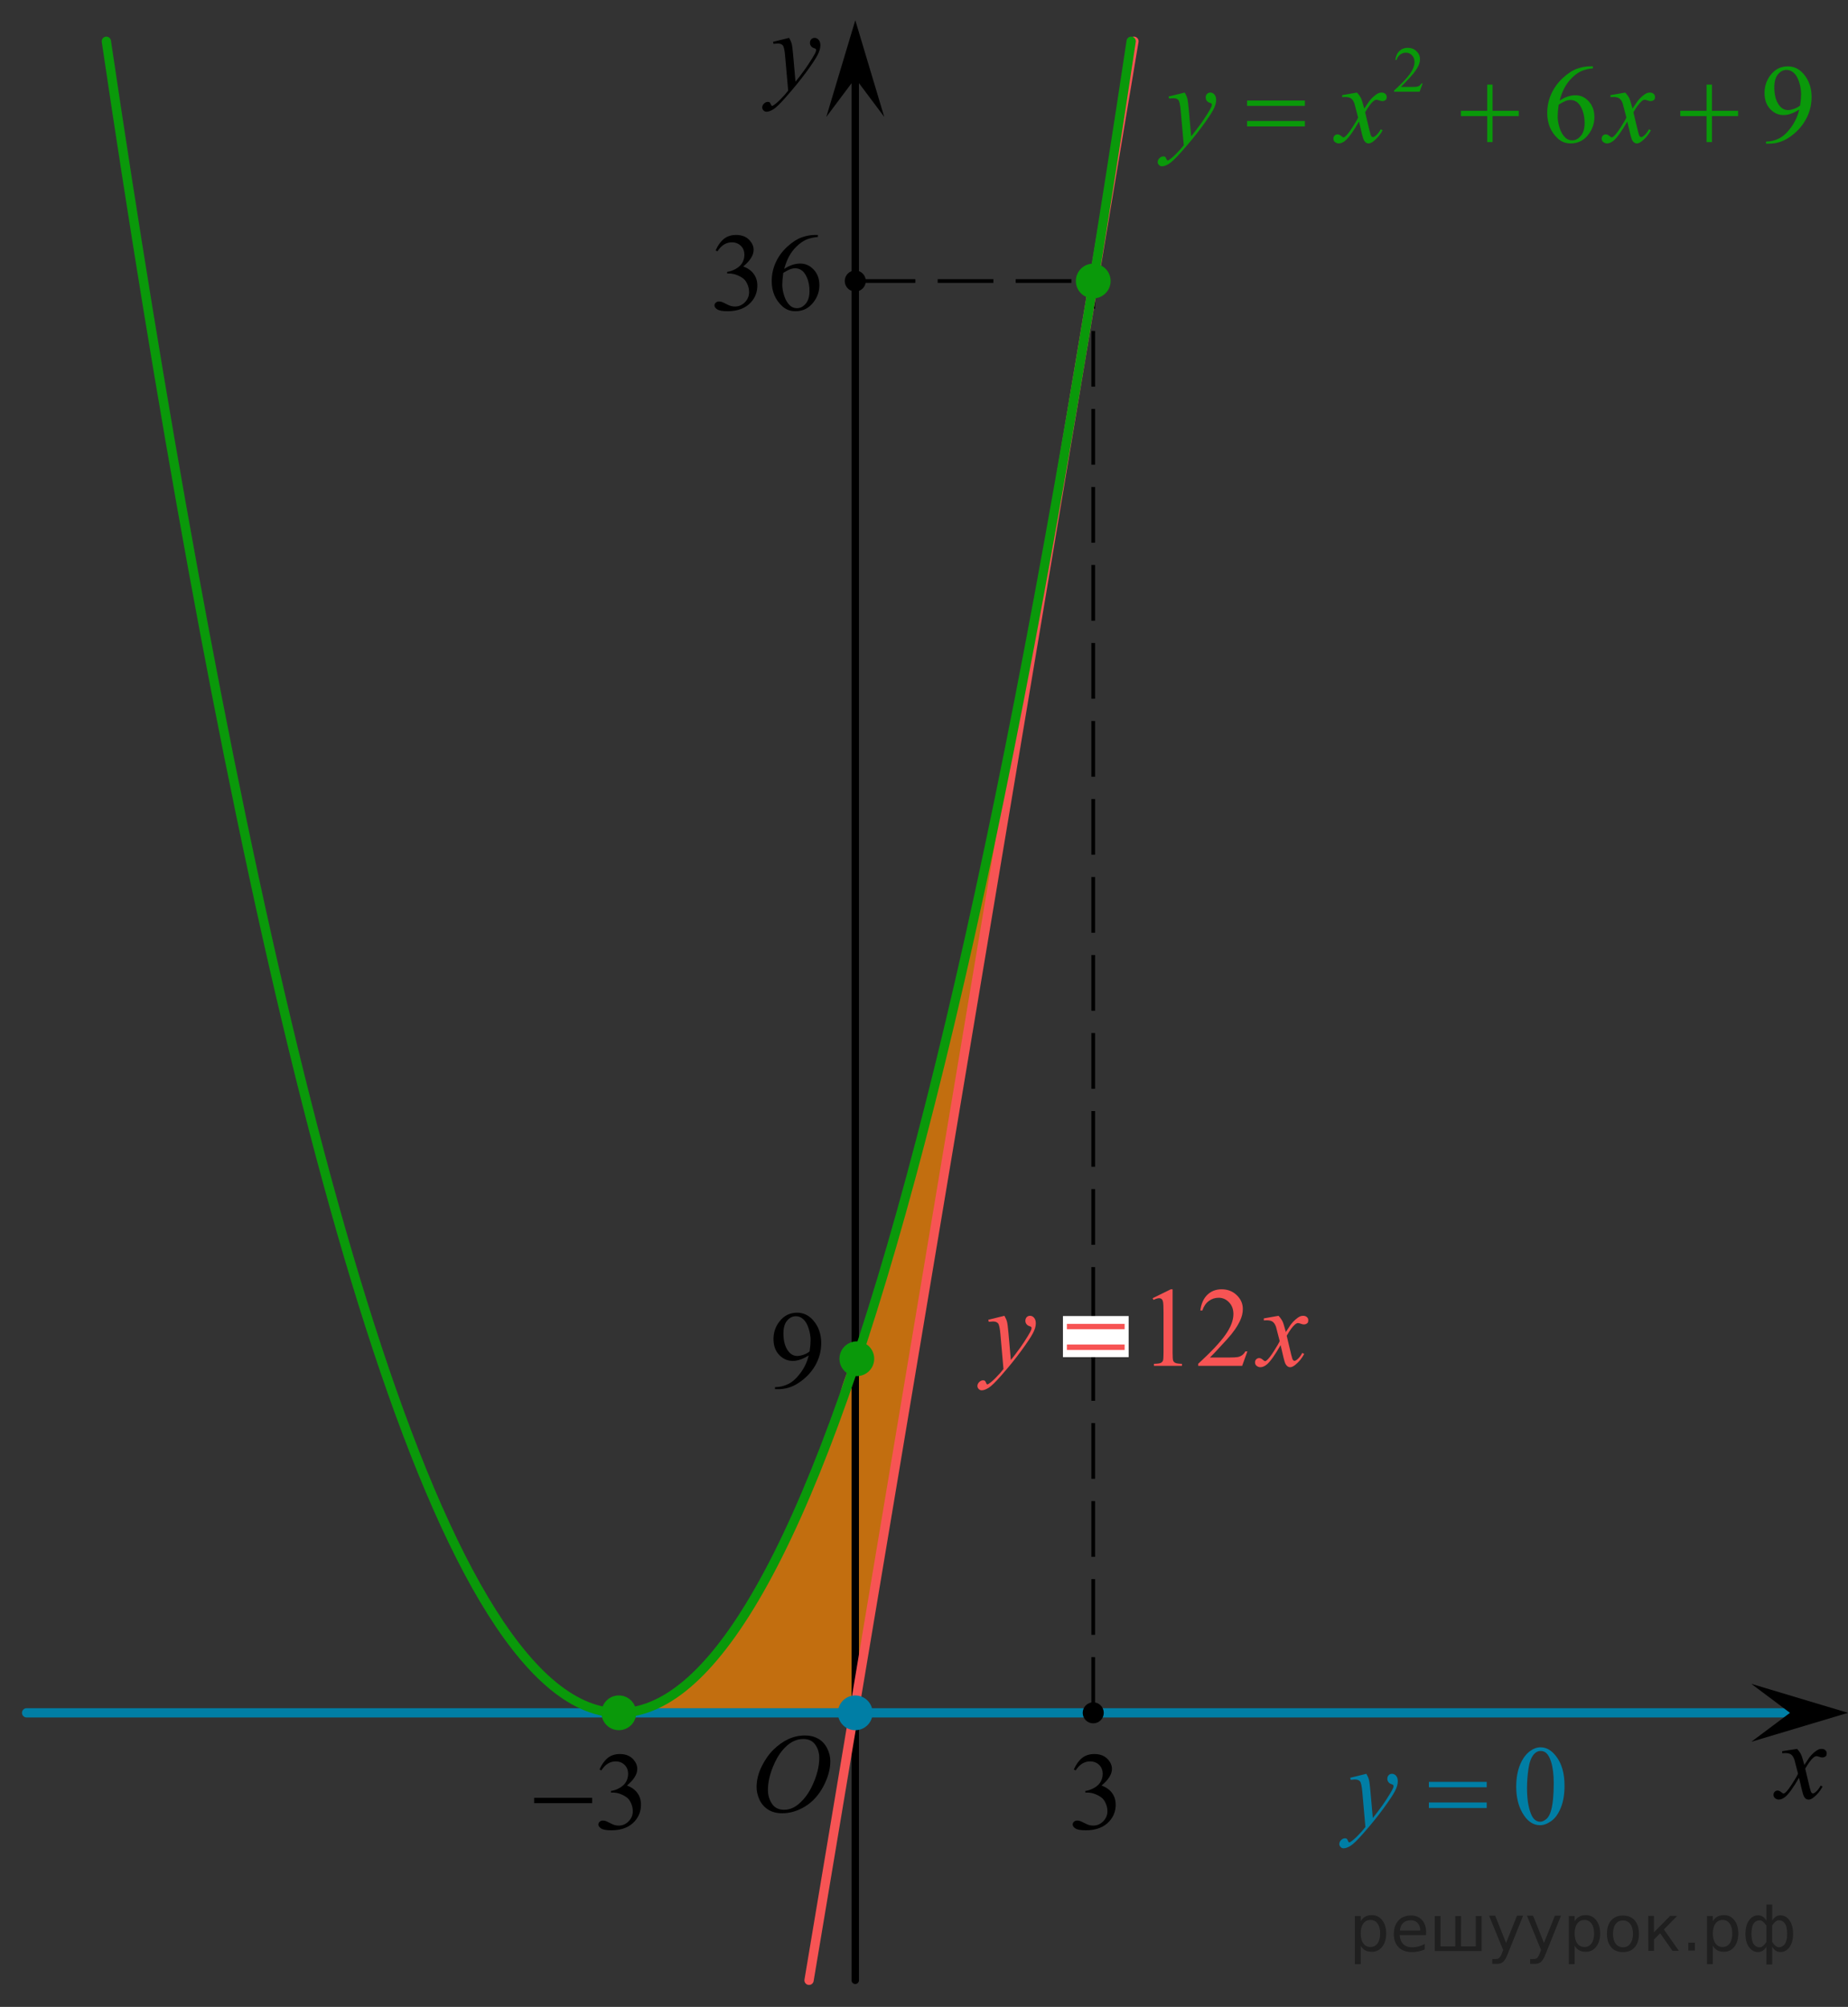 <?xml version="1.0" encoding="utf-8"?>
<!-- Generator: Adobe Illustrator 16.0.0, SVG Export Plug-In . SVG Version: 6.00 Build 0)  -->
<!DOCTYPE svg PUBLIC "-//W3C//DTD SVG 1.1//EN" "http://www.w3.org/Graphics/SVG/1.1/DTD/svg11.dtd">
<svg version="1.1" id="Слой_1" xmlns="http://www.w3.org/2000/svg" xmlns:xlink="http://www.w3.org/1999/xlink" x="0px" y="0px"
	 width="248.746px" height="270.126px" viewBox="-231.153 45.519 248.746 270.126"
	 enable-background="new -231.153 45.519 248.746 270.126" xml:space="preserve">
<rect x="-231.153" y="45.519" width="248.746" height="270.126" fill="#333333" stroke="none"/>
<path opacity="0.7" fill="#FF8800" enable-background="new    " d="M-88.264,108.795c-0.057,0.315-0.187,0.549-0.357,0.723
	c-1.021,5.519-2.355,11.196-2.756,16.753c-0.028,0.386-0.198,0.707-0.438,0.953c-0.149,1.088-0.432,2.151-0.553,3.25
	c-0.107,0.969-0.252,1.871-0.542,2.756c0.077,0.179,0.131,0.376,0.128,0.613c-0.013,1.016-0.291,1.964-0.516,2.944
	c-0.203,0.883-0.258,1.786-0.438,2.672c0.024,0.166,0.029,0.342-0.006,0.532c-0.668,3.612-2.362,7.402-2.509,11.07
	c-0.018,0.436-0.188,0.768-0.435,1.007c0.115,0.205,0.188,0.449,0.185,0.743c-0.023,2.295-0.892,4.351-1.331,6.584
	c-0.524,2.666-1.691,5.015-2.098,7.752c-0.025,0.166-0.075,0.305-0.136,0.432c0.113,0.208,0.178,0.459,0.158,0.764
	c-0.077,1.211,0.079,2.511-0.326,3.682c-0.436,1.258-1.114,2.46-1.446,3.748c-0.564,2.19-0.931,4.263-1.883,6.305
	c0.276,0.319,0.405,0.763,0.238,1.3c-0.36,1.155-0.863,2.286-1.177,3.452c-0.303,1.124-0.479,2.273-0.844,3.381
	c-0.088,0.268-0.229,0.474-0.397,0.634c0.069,0.237,0.082,0.505,0.001,0.804c-1.971,7.296-3.505,14.679-5.595,21.945
	c-1.142,3.971-2.761,7.801-3.875,11.769c-0.781,2.783-3.128,6.666-3.039,9.513c0.023,0.749-0.413,1.204-0.959,1.373l-1.416,6.147
	l-1.484,1.834c0.129,0.279,0.151,0.619-0.007,1.013c-0.724,1.796-1.453,3.575-2.199,5.364c-0.602,1.442-1.639,2.562-2.358,3.932
	c-0.101,0.192-0.226,0.338-0.362,0.453c-0.11,0.982-0.506,1.921-0.932,2.811c-0.43,0.899-0.617,1.931-1.154,2.769
	c-0.271,0.422-0.647,0.629-1.037,0.681c-0.004,0.012-0.009,0.024-0.013,0.036c0.098,0.263,0.109,0.574-0.007,0.925
	c-0.49,1.471-1.38,2.305-2.549,3.29c-1.604,1.354-2.646,3.155-3.966,4.762c-2.365,2.875-5.854,3.956-9.199,5.287
	c-0.578,0.229-1.048,0.084-1.364-0.24l-0.608,0.752l31.832-0.25l27.956-167.972C-88.144,108.161-88.207,108.479-88.264,108.795z"/>
<line fill="none" stroke="#007EA5" stroke-width="1.25" stroke-linecap="round" stroke-linejoin="round" stroke-miterlimit="8" x1="-227.569" y1="276.063" x2="11.085" y2="276.063"/>
<g>
	<g>
		<path d="M-134.827,79.228c0.29-0.665,0.655-1.18,1.097-1.542c0.442-0.361,0.992-0.543,1.651-0.543
			c0.814,0,1.438,0.258,1.872,0.773c0.33,0.384,0.494,0.794,0.494,1.231c0,0.72-0.464,1.464-1.393,2.231
			c0.624,0.238,1.096,0.578,1.415,1.021s0.479,0.963,0.479,1.561c0,0.855-0.279,1.597-0.838,2.224
			c-0.729,0.816-1.785,1.225-3.167,1.225c-0.684,0-1.149-0.083-1.396-0.248s-0.371-0.343-0.371-0.532
			c0-0.141,0.059-0.265,0.176-0.371c0.117-0.107,0.258-0.161,0.423-0.161c0.125,0,0.252,0.02,0.382,0.059
			c0.084,0.024,0.277,0.113,0.576,0.267c0.3,0.152,0.507,0.244,0.622,0.273c0.185,0.053,0.382,0.08,0.591,0.08
			c0.509,0,0.952-0.192,1.329-0.576s0.565-0.839,0.565-1.363c0-0.384-0.087-0.759-0.262-1.123c-0.13-0.272-0.272-0.479-0.427-0.62
			c-0.214-0.194-0.509-0.37-0.883-0.528c-0.375-0.158-0.756-0.237-1.146-0.237h-0.24v-0.219c0.394-0.048,0.79-0.187,1.187-0.415
			c0.397-0.229,0.685-0.503,0.865-0.824c0.18-0.32,0.27-0.673,0.27-1.057c0-0.501-0.161-0.905-0.483-1.214
			c-0.322-0.309-0.722-0.463-1.202-0.463c-0.773,0-1.42,0.403-1.939,1.21L-134.827,79.228z"/>
		<path d="M-121.065,77.143v0.27c-0.659,0.063-1.197,0.191-1.614,0.383c-0.417,0.192-0.829,0.485-1.235,0.879
			s-0.744,0.832-1.011,1.316c-0.267,0.483-0.49,1.058-0.67,1.724c0.719-0.48,1.44-0.722,2.164-0.722
			c0.694,0,1.295,0.272,1.805,0.816c0.509,0.545,0.764,1.245,0.764,2.101c0,0.826-0.257,1.579-0.771,2.26
			c-0.619,0.826-1.438,1.239-2.456,1.239c-0.694,0-1.283-0.224-1.767-0.671c-0.949-0.87-1.423-1.997-1.423-3.383
			c0-0.885,0.182-1.726,0.547-2.522c0.364-0.797,0.885-1.504,1.561-2.122c0.676-0.617,1.324-1.032,1.943-1.246
			c0.619-0.214,1.195-0.321,1.729-0.321H-121.065z M-125.722,82.247c-0.09,0.656-0.135,1.187-0.135,1.59
			c0,0.467,0.088,0.974,0.266,1.521c0.177,0.546,0.44,0.98,0.79,1.301c0.254,0.229,0.564,0.343,0.928,0.343
			c0.435,0,0.823-0.199,1.165-0.598s0.513-0.968,0.513-1.706c0-0.831-0.169-1.551-0.509-2.158c-0.34-0.607-0.821-0.911-1.445-0.911
			c-0.19,0-0.393,0.039-0.61,0.116C-124.977,81.822-125.298,81.99-125.722,82.247z"/>
	</g>
</g>
<g>
	<g>
		<path d="M-150.456,283.692c0.288-0.665,0.651-1.18,1.09-1.542c0.439-0.361,0.986-0.543,1.641-0.543
			c0.808,0,1.428,0.258,1.86,0.773c0.327,0.384,0.491,0.794,0.491,1.231c0,0.72-0.461,1.464-1.384,2.231
			c0.62,0.238,1.089,0.578,1.406,1.021s0.476,0.963,0.476,1.561c0,0.855-0.278,1.597-0.833,2.224
			c-0.724,0.816-1.773,1.225-3.147,1.225c-0.68,0-1.142-0.083-1.387-0.248c-0.246-0.165-0.368-0.343-0.368-0.532
			c0-0.141,0.058-0.265,0.175-0.371c0.116-0.107,0.256-0.161,0.42-0.161c0.124,0,0.25,0.02,0.379,0.059
			c0.084,0.024,0.275,0.113,0.573,0.267c0.298,0.152,0.503,0.244,0.618,0.273c0.184,0.053,0.379,0.08,0.588,0.08
			c0.506,0,0.946-0.192,1.32-0.576s0.562-0.839,0.562-1.363c0-0.384-0.087-0.759-0.26-1.123c-0.129-0.272-0.271-0.479-0.424-0.62
			c-0.213-0.194-0.506-0.37-0.877-0.528c-0.372-0.158-0.751-0.237-1.138-0.237h-0.238v-0.219c0.392-0.048,0.785-0.187,1.179-0.415
			c0.394-0.229,0.681-0.503,0.859-0.824c0.178-0.32,0.268-0.673,0.268-1.057c0-0.501-0.16-0.905-0.48-1.214
			c-0.32-0.309-0.718-0.463-1.194-0.463c-0.769,0-1.411,0.403-1.927,1.21L-150.456,283.692z"/>
	</g>
	<g>
		<path d="M-159.256,287.499h7.811v0.722h-7.811V287.499z"/>
	</g>
</g>
<path fill="none" stroke="#000000" stroke-linecap="round" stroke-linejoin="round" stroke-miterlimit="8" d="M-210.49,154.52"/>
<path fill="none" stroke="#95D390" stroke-width="1.25" stroke-linecap="round" stroke-linejoin="round" stroke-miterlimit="8" d="
	M-115.938,161.98"/>
<g>
	<g>
		<g>
			<g>
				<g>
					<g>
						<g>
							<g>
								<g>
									<g>
										<g>
											<g>
												<g>
													<g>
														<g>
															<defs>
																<rect id="SVGID_1_" x="-132.26" y="275.6" width="16.438" height="17.871"/>
															</defs>
															<clipPath id="SVGID_2_">
																<use xlink:href="#SVGID_1_"  overflow="visible"/>
															</clipPath>
															<g clip-path="url(#SVGID_2_)">
																<path d="M-122.782,279.11c0.658,0,1.245,0.146,1.758,0.436c0.511,0.285,0.91,0.713,1.199,1.273
																	c0.286,0.563,0.437,1.146,0.437,1.754c0,1.072-0.312,2.197-0.933,3.379c-0.621,1.18-1.436,2.076-2.436,2.697
																	c-1,0.617-2.035,0.932-3.104,0.932c-0.771,0-1.414-0.172-1.936-0.516c-0.519-0.346-0.896-0.793-1.146-1.354
																	c-0.248-0.563-0.371-1.104-0.371-1.635c0-0.938,0.226-1.854,0.673-2.771c0.448-0.912,0.983-1.682,1.606-2.289
																	c0.623-0.606,1.289-1.084,1.988-1.413C-124.33,279.274-123.58,279.11-122.782,279.11z M-123.032,279.583
																	c-0.49,0-0.975,0.123-1.438,0.367c-0.465,0.242-0.933,0.643-1.394,1.191c-0.461,0.557-0.877,1.273-1.244,2.178
																	c-0.45,1.104-0.679,2.146-0.679,3.123c0,0.697,0.181,1.313,0.536,1.854c0.357,0.541,0.906,0.813,1.646,0.813
																	c0.447,0,0.886-0.104,1.313-0.332c0.432-0.229,0.878-0.604,1.346-1.142c0.584-0.676,1.07-1.53,1.474-2.58
																	c0.396-1.049,0.596-2.021,0.596-2.932c0-0.67-0.18-1.266-0.536-1.771
																	C-121.775,279.84-122.314,279.583-123.032,279.583z"/>
															</g>
														</g>
													</g>
												</g>
											</g>
										</g>
									</g>
								</g>
							</g>
						</g>
					</g>
				</g>
			</g>
		</g>
	</g>
</g>
<path fill="none" stroke="#000000" stroke-linecap="round" stroke-linejoin="round" stroke-miterlimit="8" d="M-94.795,55.331"/>
<circle cx="-116.03" cy="83.343" r="1.417"/>
<g>
	<g>
		<g>
			<g>
				<g>
					<g>
						<g>
							<g>
								<g>
									<g>
										<g>
											<g>
												<g>
													<g>
														<defs>
															<rect id="SVGID_3_" x="4.904" y="277.969" width="12.357" height="13.729"/>
														</defs>
														<clipPath id="SVGID_4_">
															<use xlink:href="#SVGID_3_"  overflow="visible"/>
														</clipPath>
														<g clip-path="url(#SVGID_4_)">
															<path d="M10.736,280.915c0.238,0.256,0.422,0.514,0.545,0.771c0.092,0.186,0.232,0.646,0.438,1.396l0.647-0.98
																c0.172-0.229,0.381-0.461,0.627-0.678c0.244-0.213,0.461-0.354,0.646-0.438c0.116-0.055,0.248-0.07,0.395-0.07
																c0.213,0,0.381,0.059,0.506,0.17c0.125,0.109,0.188,0.25,0.188,0.412c0,0.188-0.036,0.313-0.104,0.385
																c-0.145,0.123-0.299,0.188-0.479,0.188c-0.104,0-0.215-0.021-0.331-0.063c-0.229-0.08-0.388-0.115-0.466-0.115
																c-0.116,0-0.259,0.064-0.42,0.203c-0.31,0.261-0.671,0.75-1.094,1.48l0.604,2.535
																c0.099,0.393,0.173,0.613,0.235,0.689c0.063,0.076,0.129,0.113,0.188,0.113c0.104,0,0.228-0.063,0.359-0.171
																c0.271-0.229,0.5-0.521,0.69-0.889l0.261,0.137c-0.313,0.578-0.703,1.063-1.185,1.44
																c-0.271,0.218-0.498,0.316-0.688,0.316c-0.271,0-0.494-0.146-0.655-0.465c-0.104-0.188-0.313-1.021-0.645-2.479
																c-0.771,1.332-1.383,2.188-1.846,2.568c-0.302,0.244-0.59,0.367-0.871,0.367c-0.194,0-0.375-0.064-0.539-0.213
																c-0.114-0.104-0.176-0.254-0.176-0.438c0-0.162,0.057-0.301,0.161-0.404c0.104-0.105,0.237-0.16,0.396-0.16
																c0.154,0,0.322,0.08,0.503,0.232c0.127,0.104,0.229,0.17,0.295,0.17c0.063,0,0.138-0.039,0.229-0.113
																c0.229-0.188,0.545-0.594,0.938-1.213c0.396-0.617,0.66-1.064,0.781-1.344c-0.306-1.191-0.472-1.824-0.492-1.896
																c-0.108-0.313-0.264-0.549-0.438-0.685c-0.188-0.135-0.448-0.196-0.811-0.196c-0.107,0-0.24,0.008-0.394,0.021
																v-0.271L10.736,280.915z"/>
														</g>
													</g>
												</g>
											</g>
										</g>
									</g>
								</g>
							</g>
						</g>
					</g>
				</g>
			</g>
		</g>
	</g>
</g>
<polygon points="9.785,276.063 4.578,272.161 17.593,276.063 4.578,279.959 "/>
<g>
	<g>
		<g>
			<g>
				<g>
					<g>
						<g>
							<g>
								<g>
									<g>
										<g>
											<g>
												<g>
													<g>
														<defs>
															<rect id="SVGID_5_" x="-131.251" y="47.674" width="13.746" height="16.49"/>
														</defs>
														<clipPath id="SVGID_6_">
															<use xlink:href="#SVGID_5_"  overflow="visible"/>
														</clipPath>
														<g clip-path="url(#SVGID_6_)">
															<path d="M-124.937,50.615c0.168,0.283,0.282,0.552,0.35,0.801c0.063,0.248,0.127,0.734,0.189,1.465l0.322,3.634
																c0.298-0.354,0.727-0.913,1.283-1.685c0.271-0.374,0.604-0.886,1.004-1.526c0.239-0.396,0.393-0.67,0.44-0.825
																c0.028-0.078,0.043-0.159,0.043-0.243c0-0.056-0.017-0.102-0.051-0.133c-0.035-0.034-0.125-0.075-0.271-0.122
																s-0.269-0.135-0.358-0.26c-0.099-0.126-0.146-0.271-0.146-0.435c0-0.201,0.063-0.363,0.183-0.485
																c0.113-0.122,0.268-0.186,0.438-0.186c0.217,0,0.398,0.09,0.555,0.271c0.149,0.182,0.229,0.429,0.229,0.739
																c0,0.393-0.134,0.833-0.396,1.332c-0.269,0.5-0.771,1.271-1.53,2.301c-0.763,1.032-1.681,2.159-2.759,3.384
																c-0.737,0.841-1.293,1.369-1.646,1.59c-0.356,0.222-0.668,0.329-0.925,0.329c-0.15,0-0.286-0.062-0.4-0.176
																c-0.113-0.113-0.175-0.25-0.175-0.4c0-0.189,0.08-0.364,0.239-0.521c0.155-0.156,0.334-0.232,0.521-0.232
																c0.101,0,0.183,0.021,0.24,0.063c0.041,0.022,0.084,0.097,0.133,0.21c0.05,0.116,0.093,0.191,0.129,0.23
																c0.021,0.021,0.056,0.037,0.091,0.037c0.024,0,0.082-0.022,0.149-0.073c0.271-0.167,0.586-0.436,0.944-0.798
																c0.474-0.48,0.819-0.876,1.05-1.184l-0.414-4.681c-0.063-0.771-0.172-1.242-0.313-1.41
																c-0.144-0.167-0.366-0.251-0.691-0.251c-0.104,0-0.287,0.019-0.557,0.045l-0.063-0.271L-124.937,50.615z"/>
														</g>
													</g>
												</g>
											</g>
										</g>
									</g>
								</g>
							</g>
						</g>
					</g>
				</g>
			</g>
		</g>
	</g>
</g>
<polygon points="-116.028,56.049 -119.929,61.255 -116.028,48.245 -112.13,61.255 "/>
<path fill="none" stroke="#0A990A" stroke-linejoin="round" stroke-miterlimit="8" d="M-20.901,287.949"/>
<path fill="none" stroke="#000000" stroke-linejoin="round" stroke-miterlimit="8" d="M-196.992,254.452"/>
<path fill="none" stroke="#000000" stroke-linejoin="round" stroke-miterlimit="8" d="M-103.294,227.945"/>
<path fill="none" stroke="#000000" stroke-linejoin="round" stroke-miterlimit="8" d="M-97.794,54.409"/>
<line fill="none" stroke="#000000" stroke-linecap="round" stroke-linejoin="round" stroke-miterlimit="8" x1="-116.032" y1="312.063" x2="-116.034" y2="51.076"/>
<path fill="none" stroke="#95D390" stroke-width="1.25" stroke-linecap="round" stroke-linejoin="round" stroke-miterlimit="10" d="
	M-116.111,83.343"/>
<path fill="none" stroke="#000000" stroke-linecap="round" stroke-linejoin="round" stroke-miterlimit="8" d="M-115.958,310.27"/>
<path fill="none" stroke="#000000" stroke-linecap="round" stroke-linejoin="round" stroke-miterlimit="8" d="M2.794,187.982"/>
<path fill="none" stroke="#000000" stroke-linecap="round" stroke-linejoin="round" stroke-miterlimit="8" d="M-231.153,273.659"/>
<path fill="none" stroke="#CC761F" stroke-width="1.25" stroke-linecap="round" stroke-linejoin="round" stroke-miterlimit="10" d="
	M-116.03,315.645"/>
<path fill="none" stroke="#CC761F" stroke-width="1.25" stroke-linecap="round" stroke-linejoin="round" stroke-miterlimit="10" d="
	M-115.938,45.519"/>
<circle cx="-116.032" cy="227.945" r="1.417"/>
<line fill="none" stroke="#000000" stroke-width="0.5" stroke-miterlimit="10" stroke-dasharray="7.5,3" x1="-115.439" y1="83.343" x2="-84.001" y2="83.343"/>
<circle cx="-84.001" cy="276.062" r="1.417"/>
<circle cx="-147.855" cy="276.063" r="1.417"/>
<circle fill="#0A990A" cx="-147.855" cy="276.062" r="2.339"/>
<g>
	<g>
		<path d="M-126.836,232.501v-0.27c0.651-0.01,1.257-0.157,1.818-0.441s1.104-0.781,1.627-1.491c0.523-0.709,0.888-1.489,1.093-2.34
			c-0.787,0.491-1.498,0.736-2.134,0.736c-0.717,0-1.33-0.269-1.841-0.806c-0.511-0.537-0.766-1.251-0.766-2.14
			c0-0.865,0.255-1.636,0.766-2.312c0.616-0.821,1.42-1.232,2.412-1.232c0.836,0,1.553,0.336,2.149,1.007
			c0.731,0.831,1.097,1.856,1.097,3.076c0,1.099-0.278,2.123-0.834,3.073s-1.33,1.739-2.322,2.366
			c-0.807,0.515-1.686,0.772-2.638,0.772H-126.836z M-122.178,227.419c0.09-0.632,0.135-1.137,0.135-1.517
			c0-0.471-0.083-0.98-0.248-1.527c-0.165-0.547-0.399-0.966-0.702-1.258c-0.303-0.291-0.648-0.437-1.033-0.437
			c-0.446,0-0.837,0.194-1.172,0.583c-0.336,0.389-0.503,0.967-0.503,1.735c0,1.025,0.223,1.827,0.668,2.405
			c0.326,0.419,0.727,0.627,1.203,0.627c0.23,0,0.503-0.053,0.819-0.16C-122.696,227.765-122.418,227.614-122.178,227.419z"/>
	</g>
</g>
<g>
	<g>
		<path d="M-86.615,283.692c0.291-0.665,0.658-1.18,1.101-1.542c0.443-0.361,0.996-0.543,1.657-0.543
			c0.816,0,1.443,0.258,1.879,0.773c0.331,0.384,0.496,0.794,0.496,1.231c0,0.72-0.466,1.464-1.397,2.231
			c0.626,0.238,1.1,0.578,1.42,1.021c0.321,0.442,0.481,0.963,0.481,1.561c0,0.855-0.28,1.597-0.841,2.224
			c-0.731,0.816-1.791,1.225-3.179,1.225c-0.687,0-1.153-0.083-1.401-0.248s-0.372-0.343-0.372-0.532
			c0-0.141,0.059-0.265,0.177-0.371c0.118-0.107,0.259-0.161,0.424-0.161c0.125,0,0.253,0.02,0.383,0.059
			c0.085,0.024,0.278,0.113,0.579,0.267c0.301,0.152,0.508,0.244,0.624,0.273c0.185,0.053,0.383,0.08,0.593,0.08
			c0.511,0,0.956-0.192,1.334-0.576c0.378-0.384,0.567-0.839,0.567-1.363c0-0.384-0.088-0.759-0.263-1.123
			c-0.13-0.272-0.273-0.479-0.428-0.62c-0.215-0.194-0.511-0.37-0.887-0.528s-0.759-0.237-1.15-0.237h-0.24v-0.219
			c0.396-0.048,0.793-0.187,1.191-0.415c0.398-0.229,0.688-0.503,0.868-0.824c0.18-0.32,0.271-0.673,0.271-1.057
			c0-0.501-0.162-0.905-0.485-1.214s-0.725-0.463-1.206-0.463c-0.776,0-1.425,0.403-1.946,1.21L-86.615,283.692z"/>
	</g>
</g>
<line fill="none" stroke="#000000" stroke-width="0.5" stroke-miterlimit="10" stroke-dasharray="7.5,3" x1="-84.001" y1="276.065" x2="-84.001" y2="83.343"/>
<line fill="none" stroke="#F75454" stroke-width="1.25" stroke-linecap="round" stroke-linejoin="round" stroke-miterlimit="8" x1="-78.521" y1="51.077" x2="-122.252" y2="312.063"/>
<path fill="none" stroke="#0A990A" stroke-width="1.25" stroke-linecap="round" stroke-linejoin="round" stroke-miterlimit="10" d="
	M-226.624-20.771"/>
<path fill="none" stroke="#0A990A" stroke-width="1.25" stroke-linecap="round" stroke-linejoin="round" stroke-miterlimit="10" d="
	M-78.896,51.076c-59.106,392.957-109.718,190.355-137.941,0.001"/>
<circle fill="#007EA5" cx="-116.034" cy="276.063" r="2.339"/>
<circle fill="#0A990A" cx="-115.822" cy="228.404" r="2.339"/>
<circle fill="#0A990A" cx="-84.001" cy="83.343" r="2.339"/>
<g>
	<g>
		<path fill="#0A990A" d="M-39.662,56.75l-0.408,1.114h-3.435v-0.158c1.01-0.916,1.722-1.665,2.134-2.246
			c0.412-0.58,0.618-1.111,0.618-1.592c0-0.367-0.113-0.669-0.339-0.905s-0.497-0.354-0.812-0.354c-0.286,0-0.543,0.083-0.771,0.25
			c-0.228,0.166-0.396,0.41-0.505,0.731h-0.159c0.071-0.526,0.255-0.931,0.552-1.212c0.296-0.282,0.666-0.423,1.11-0.423
			c0.473,0,0.867,0.15,1.183,0.452s0.475,0.658,0.475,1.067c0,0.294-0.069,0.587-0.206,0.88c-0.212,0.461-0.556,0.949-1.031,1.465
			c-0.713,0.774-1.158,1.241-1.335,1.4h1.52c0.309,0,0.526-0.012,0.651-0.034c0.125-0.022,0.237-0.069,0.337-0.139
			c0.1-0.07,0.188-0.169,0.262-0.297H-39.662z"/>
	</g>
	<g>
		<path fill="#0A990A" d="M-16.743,54.449v0.272c-0.652,0.063-1.185,0.192-1.597,0.387c-0.413,0.194-0.82,0.49-1.223,0.888
			s-0.736,0.841-1,1.33c-0.265,0.488-0.485,1.069-0.663,1.742c0.711-0.486,1.425-0.729,2.141-0.729c0.687,0,1.282,0.275,1.786,0.825
			s0.756,1.258,0.756,2.122c0,0.835-0.255,1.596-0.763,2.284c-0.613,0.835-1.423,1.252-2.43,1.252c-0.687,0-1.27-0.226-1.749-0.678
			c-0.938-0.879-1.408-2.019-1.408-3.419c0-0.894,0.18-1.743,0.541-2.549c0.36-0.806,0.875-1.52,1.545-2.144s1.31-1.044,1.923-1.26
			c0.612-0.217,1.183-0.324,1.711-0.324H-16.743z M-21.351,59.606c-0.089,0.663-0.134,1.198-0.134,1.605
			c0,0.472,0.088,0.984,0.263,1.536c0.175,0.553,0.436,0.991,0.782,1.315c0.252,0.23,0.558,0.347,0.919,0.347
			c0.43,0,0.813-0.202,1.152-0.604s0.508-0.978,0.508-1.724c0-0.84-0.168-1.567-0.504-2.182c-0.336-0.613-0.813-0.921-1.43-0.921
			c-0.188,0-0.389,0.04-0.604,0.118C-20.614,59.177-20.932,59.346-21.351,59.606z"/>
		<path fill="#0A990A" d="M6.557,64.852v-0.272c0.642-0.01,1.24-0.158,1.793-0.445c0.553-0.288,1.088-0.79,1.604-1.507
			s0.875-1.506,1.078-2.365c-0.775,0.496-1.477,0.744-2.104,0.744c-0.707,0-1.312-0.271-1.815-0.814
			c-0.504-0.542-0.756-1.263-0.756-2.162c0-0.874,0.252-1.652,0.756-2.335c0.607-0.83,1.4-1.245,2.378-1.245
			c0.825,0,1.531,0.339,2.119,1.017c0.721,0.84,1.082,1.876,1.082,3.108c0,1.11-0.274,2.146-0.822,3.105
			c-0.548,0.961-1.312,1.758-2.29,2.392c-0.795,0.521-1.662,0.78-2.601,0.78H6.557z M11.151,59.717
			c0.089-0.639,0.133-1.149,0.133-1.532c0-0.477-0.082-0.991-0.245-1.544s-0.394-0.976-0.693-1.271s-0.638-0.442-1.019-0.442
			c-0.44,0-0.825,0.196-1.156,0.59c-0.331,0.393-0.497,0.978-0.497,1.753c0,1.036,0.22,1.847,0.66,2.432
			c0.321,0.422,0.716,0.634,1.185,0.634c0.228,0,0.497-0.055,0.808-0.162C10.64,60.065,10.914,59.913,11.151,59.717z"/>
	</g>
	<g>
		<path fill="#0A990A" d="M-71.685,57.978c0.168,0.285,0.284,0.552,0.348,0.8s0.128,0.735,0.193,1.463l0.326,3.624
			c0.296-0.354,0.726-0.913,1.29-1.68c0.271-0.373,0.607-0.882,1.007-1.524c0.242-0.394,0.39-0.668,0.445-0.825
			c0.029-0.079,0.044-0.16,0.044-0.243c0-0.055-0.018-0.099-0.052-0.133c-0.035-0.034-0.125-0.075-0.271-0.122
			c-0.146-0.046-0.267-0.132-0.363-0.258c-0.096-0.125-0.145-0.269-0.145-0.431c0-0.201,0.06-0.363,0.178-0.486
			c0.119-0.123,0.267-0.185,0.445-0.185c0.217,0,0.402,0.09,0.556,0.27c0.153,0.179,0.229,0.426,0.229,0.74
			c0,0.388-0.133,0.831-0.4,1.33c-0.267,0.498-0.78,1.264-1.541,2.295s-1.682,2.156-2.764,3.374c-0.746,0.84-1.299,1.369-1.66,1.588
			c-0.361,0.219-0.669,0.328-0.926,0.328c-0.153,0-0.288-0.059-0.404-0.174s-0.174-0.249-0.174-0.401
			c0-0.191,0.081-0.366,0.241-0.523c0.16-0.157,0.334-0.235,0.522-0.235c0.099,0,0.181,0.022,0.245,0.066
			c0.04,0.024,0.083,0.095,0.13,0.21s0.09,0.192,0.129,0.232c0.025,0.024,0.054,0.036,0.089,0.036c0.03,0,0.082-0.024,0.156-0.073
			c0.271-0.167,0.588-0.433,0.948-0.796c0.474-0.481,0.825-0.874,1.052-1.179l-0.415-4.671c-0.069-0.771-0.173-1.24-0.311-1.407
			s-0.371-0.251-0.696-0.251c-0.104,0-0.289,0.016-0.556,0.045l-0.066-0.272L-71.685,57.978z"/>
		<path fill="#0A990A" d="M-48.506,57.978c0.242,0.256,0.425,0.512,0.548,0.767c0.089,0.177,0.234,0.641,0.437,1.393l0.652-0.973
			c0.173-0.235,0.383-0.46,0.63-0.674s0.464-0.36,0.652-0.438c0.119-0.049,0.25-0.074,0.393-0.074c0.212,0,0.381,0.057,0.507,0.17
			s0.189,0.25,0.189,0.412c0,0.188-0.037,0.314-0.111,0.384c-0.138,0.122-0.296,0.184-0.474,0.184c-0.104,0-0.215-0.021-0.333-0.066
			c-0.232-0.078-0.388-0.117-0.467-0.117c-0.118,0-0.259,0.068-0.422,0.206c-0.307,0.256-0.672,0.749-1.097,1.48l0.607,2.535
			c0.094,0.388,0.173,0.62,0.237,0.696c0.064,0.076,0.128,0.113,0.192,0.113c0.104,0,0.225-0.056,0.363-0.169
			c0.271-0.226,0.504-0.521,0.696-0.884l0.259,0.132c-0.311,0.58-0.707,1.062-1.186,1.444c-0.271,0.216-0.501,0.324-0.689,0.324
			c-0.277,0-0.497-0.154-0.659-0.464c-0.104-0.191-0.319-1.017-0.645-2.476c-0.771,1.331-1.388,2.188-1.852,2.571
			c-0.301,0.245-0.593,0.368-0.875,0.368c-0.197,0-0.378-0.071-0.541-0.214c-0.119-0.107-0.178-0.253-0.178-0.435
			c0-0.162,0.055-0.297,0.163-0.405c0.109-0.107,0.242-0.162,0.4-0.162c0.158,0,0.326,0.079,0.504,0.236
			c0.128,0.112,0.227,0.169,0.296,0.169c0.059,0,0.136-0.039,0.229-0.118c0.232-0.187,0.548-0.589,0.948-1.208
			c0.4-0.619,0.662-1.065,0.786-1.341c-0.307-1.193-0.472-1.824-0.497-1.894c-0.114-0.319-0.262-0.545-0.444-0.678
			c-0.183-0.133-0.452-0.199-0.808-0.199c-0.114,0-0.245,0.006-0.393,0.016v-0.266L-48.506,57.978z"/>
		<path fill="#0A990A" d="M-12.394,57.978c0.242,0.256,0.425,0.512,0.548,0.767c0.089,0.177,0.234,0.641,0.437,1.393l0.652-0.973
			c0.173-0.235,0.383-0.46,0.63-0.674s0.464-0.36,0.652-0.438c0.119-0.049,0.25-0.074,0.393-0.074c0.212,0,0.381,0.057,0.507,0.17
			s0.189,0.25,0.189,0.412c0,0.188-0.037,0.314-0.111,0.384c-0.138,0.122-0.296,0.184-0.474,0.184c-0.104,0-0.215-0.021-0.333-0.066
			c-0.232-0.078-0.388-0.117-0.467-0.117c-0.118,0-0.259,0.068-0.422,0.206c-0.307,0.256-0.672,0.749-1.097,1.48l0.607,2.535
			c0.094,0.388,0.173,0.62,0.237,0.696c0.064,0.076,0.128,0.113,0.192,0.113c0.104,0,0.225-0.056,0.363-0.169
			c0.271-0.226,0.504-0.521,0.696-0.884l0.259,0.132c-0.311,0.58-0.707,1.062-1.186,1.444c-0.271,0.216-0.501,0.324-0.689,0.324
			c-0.277,0-0.497-0.154-0.659-0.464c-0.104-0.191-0.319-1.017-0.645-2.476c-0.771,1.331-1.388,2.188-1.852,2.571
			c-0.301,0.245-0.593,0.368-0.875,0.368c-0.197,0-0.378-0.071-0.541-0.214c-0.119-0.107-0.178-0.253-0.178-0.435
			c0-0.162,0.055-0.297,0.163-0.405c0.109-0.107,0.242-0.162,0.4-0.162c0.158,0,0.326,0.079,0.504,0.236
			c0.128,0.112,0.227,0.169,0.296,0.169c0.059,0,0.136-0.039,0.229-0.118c0.232-0.187,0.548-0.589,0.948-1.208
			c0.4-0.619,0.662-1.065,0.786-1.341c-0.307-1.193-0.472-1.824-0.497-1.894c-0.114-0.319-0.262-0.545-0.444-0.678
			c-0.183-0.133-0.452-0.199-0.808-0.199c-0.114,0-0.245,0.006-0.393,0.016v-0.266L-12.394,57.978z"/>
	</g>
	<g>
		<path fill="#0A990A" d="M-63.29,59.054h7.78v0.715h-7.78V59.054z M-63.29,61.802h7.78v0.729h-7.78V61.802z"/>
		<path fill="#0A990A" d="M-30.973,56.909h0.726v3.522h3.519v0.714h-3.519v3.5h-0.726v-3.5h-3.535v-0.714h3.535V56.909z"/>
		<path fill="#0A990A" d="M-1.446,56.909h0.726v3.522h3.519v0.714H-0.72v3.5h-0.726v-3.5h-3.535v-0.714h3.535V56.909z"/>
	</g>
</g>
<rect x="-88.078" y="222.657" fill="#FFFFFF" width="8.844" height="5.531"/>
<g>
	<g>
		<path fill="#F75454" d="M-76.006,220.254l2.443-1.199h0.245v8.526c0,0.566,0.023,0.919,0.07,1.058
			c0.047,0.14,0.144,0.246,0.292,0.32c0.148,0.074,0.449,0.117,0.903,0.127v0.275h-3.775v-0.275c0.474-0.01,0.78-0.051,0.918-0.123
			s0.234-0.169,0.289-0.29c0.055-0.122,0.082-0.485,0.082-1.092v-5.451c0-0.734-0.024-1.206-0.074-1.415
			c-0.035-0.158-0.098-0.275-0.189-0.35s-0.201-0.111-0.33-0.111c-0.183,0-0.437,0.076-0.762,0.23L-76.006,220.254z"/>
		<path fill="#F75454" d="M-63.251,227.418l-0.704,1.943h-5.922v-0.275c1.742-1.599,2.968-2.904,3.679-3.917
			c0.71-1.013,1.066-1.939,1.066-2.778c0-0.641-0.195-1.166-0.585-1.578c-0.39-0.412-0.856-0.618-1.399-0.618
			c-0.494,0-0.937,0.145-1.329,0.436c-0.393,0.29-0.683,0.716-0.87,1.277h-0.274c0.124-0.919,0.44-1.624,0.951-2.115
			c0.511-0.492,1.149-0.737,1.914-0.737c0.814,0,1.494,0.263,2.04,0.789s0.818,1.147,0.818,1.862c0,0.511-0.118,1.022-0.355,1.534
			c-0.365,0.804-0.958,1.655-1.777,2.554c-1.229,1.351-1.996,2.165-2.302,2.442h2.621c0.533,0,0.907-0.02,1.122-0.06
			c0.214-0.039,0.408-0.12,0.581-0.241c0.173-0.122,0.323-0.295,0.452-0.518H-63.251z"/>
	</g>
	<g>
		<path fill="#F75454" d="M-95.954,222.623c0.168,0.288,0.284,0.557,0.348,0.808s0.128,0.743,0.192,1.479l0.326,3.664
			c0.296-0.357,0.726-0.924,1.288-1.698c0.271-0.377,0.607-0.892,1.007-1.542c0.242-0.396,0.39-0.675,0.444-0.834
			c0.029-0.079,0.044-0.161,0.044-0.245c0-0.055-0.018-0.1-0.052-0.135c-0.034-0.034-0.125-0.075-0.27-0.122
			c-0.146-0.048-0.267-0.135-0.363-0.261c-0.096-0.127-0.144-0.272-0.144-0.436c0-0.204,0.059-0.368,0.177-0.492
			c0.119-0.124,0.267-0.186,0.444-0.186c0.217,0,0.402,0.09,0.555,0.271s0.229,0.431,0.229,0.748c0,0.393-0.133,0.841-0.4,1.345
			c-0.266,0.504-0.78,1.277-1.54,2.319c-0.76,1.043-1.68,2.18-2.761,3.411c-0.745,0.849-1.298,1.384-1.658,1.604
			c-0.36,0.221-0.668,0.332-0.925,0.332c-0.153,0-0.287-0.059-0.403-0.176c-0.116-0.116-0.174-0.252-0.174-0.405
			c0-0.193,0.08-0.37,0.24-0.529c0.161-0.158,0.334-0.238,0.522-0.238c0.099,0,0.18,0.022,0.245,0.067
			c0.04,0.024,0.083,0.096,0.129,0.212c0.047,0.117,0.09,0.195,0.129,0.235c0.025,0.024,0.054,0.037,0.089,0.037
			c0.03,0,0.082-0.025,0.155-0.075c0.271-0.168,0.587-0.437,0.948-0.804c0.474-0.486,0.824-0.884,1.051-1.191l-0.415-4.722
			c-0.069-0.779-0.173-1.254-0.311-1.423c-0.138-0.168-0.37-0.253-0.696-0.253c-0.104,0-0.289,0.015-0.555,0.045l-0.067-0.275
			L-95.954,222.623z"/>
		<path fill="#F75454" d="M-59.06,222.623c0.242,0.258,0.424,0.516,0.548,0.774c0.089,0.179,0.234,0.647,0.437,1.407l0.651-0.983
			c0.173-0.238,0.383-0.465,0.629-0.681c0.247-0.217,0.464-0.364,0.651-0.443c0.119-0.05,0.249-0.074,0.393-0.074
			c0.212,0,0.381,0.057,0.507,0.171s0.189,0.253,0.189,0.417c0,0.188-0.037,0.317-0.111,0.388c-0.138,0.124-0.296,0.186-0.474,0.186
			c-0.104,0-0.215-0.022-0.333-0.066c-0.232-0.08-0.388-0.119-0.466-0.119c-0.119,0-0.259,0.069-0.422,0.208
			c-0.306,0.259-0.671,0.757-1.096,1.497l0.607,2.562c0.094,0.393,0.173,0.627,0.237,0.704s0.128,0.115,0.192,0.115
			c0.104,0,0.225-0.057,0.363-0.171c0.271-0.229,0.503-0.526,0.696-0.894l0.259,0.134c-0.311,0.586-0.706,1.072-1.185,1.459
			c-0.271,0.219-0.501,0.328-0.688,0.328c-0.276,0-0.496-0.156-0.659-0.469c-0.104-0.194-0.318-1.028-0.644-2.503
			c-0.77,1.346-1.387,2.212-1.851,2.6c-0.301,0.248-0.592,0.372-0.874,0.372c-0.197,0-0.377-0.072-0.541-0.216
			c-0.118-0.109-0.178-0.256-0.178-0.439c0-0.164,0.055-0.301,0.163-0.409c0.108-0.109,0.242-0.164,0.4-0.164
			c0.158,0,0.326,0.079,0.503,0.238c0.128,0.114,0.227,0.171,0.296,0.171c0.059,0,0.136-0.039,0.229-0.119
			c0.232-0.188,0.548-0.596,0.947-1.221c0.4-0.626,0.662-1.078,0.785-1.355c-0.306-1.207-0.471-1.845-0.496-1.914
			c-0.114-0.323-0.262-0.552-0.444-0.686s-0.452-0.201-0.807-0.201c-0.114,0-0.245,0.005-0.393,0.016v-0.269L-59.06,222.623z"/>
	</g>
	<g>
		<path fill="#F75454" d="M-87.545,223.709h7.772v0.723h-7.772V223.709z M-87.545,226.487h7.772v0.737h-7.772V226.487z"/>
	</g>
</g>
<g>
	<g>
		<path fill="#007EA5" d="M-27.065,286.019c0-1.152,0.173-2.144,0.519-2.976c0.346-0.831,0.806-1.451,1.379-1.858
			c0.445-0.322,0.904-0.483,1.379-0.483c0.771,0,1.463,0.395,2.076,1.184c0.766,0.979,1.149,2.304,1.149,3.978
			c0,1.171-0.168,2.167-0.504,2.986c-0.336,0.818-0.765,1.413-1.286,1.783c-0.521,0.37-1.024,0.555-1.509,0.555
			c-0.959,0-1.757-0.568-2.395-1.705C-26.796,288.524-27.065,287.37-27.065,286.019z M-25.612,286.205
			c0,1.391,0.17,2.524,0.512,3.403c0.282,0.74,0.702,1.11,1.26,1.11c0.267,0,0.543-0.121,0.83-0.361
			c0.287-0.241,0.504-0.645,0.652-1.21c0.227-0.854,0.341-2.059,0.341-3.612c0-1.151-0.118-2.112-0.355-2.882
			c-0.178-0.571-0.408-0.976-0.689-1.214c-0.203-0.164-0.447-0.246-0.734-0.246c-0.336,0-0.635,0.151-0.897,0.454
			c-0.356,0.412-0.598,1.061-0.727,1.944S-25.612,285.346-25.612,286.205z"/>
	</g>
	<g>
		<path fill="#007EA5" d="M-47.237,284.269c0.167,0.288,0.284,0.557,0.348,0.808c0.064,0.251,0.128,0.743,0.193,1.479l0.326,3.664
			c0.296-0.357,0.727-0.924,1.29-1.698c0.272-0.377,0.608-0.892,1.008-1.542c0.242-0.396,0.391-0.675,0.445-0.834
			c0.03-0.079,0.044-0.161,0.044-0.245c0-0.055-0.017-0.1-0.052-0.135c-0.035-0.034-0.125-0.075-0.271-0.122
			c-0.146-0.048-0.267-0.135-0.363-0.261c-0.096-0.127-0.145-0.272-0.145-0.436c0-0.204,0.059-0.368,0.178-0.492
			s0.267-0.186,0.445-0.186c0.217,0,0.403,0.09,0.556,0.271c0.153,0.182,0.229,0.431,0.229,0.748c0,0.393-0.133,0.841-0.4,1.345
			c-0.267,0.504-0.781,1.277-1.542,2.319c-0.761,1.043-1.683,2.18-2.765,3.411c-0.747,0.849-1.3,1.384-1.661,1.604
			s-0.669,0.332-0.927,0.332c-0.153,0-0.288-0.059-0.404-0.176c-0.116-0.116-0.174-0.252-0.174-0.405
			c0-0.193,0.081-0.37,0.241-0.529c0.161-0.158,0.334-0.238,0.522-0.238c0.099,0,0.18,0.022,0.245,0.067
			c0.04,0.024,0.083,0.096,0.13,0.212c0.047,0.117,0.09,0.195,0.129,0.235c0.025,0.024,0.055,0.037,0.089,0.037
			c0.03,0,0.082-0.025,0.156-0.075c0.272-0.168,0.588-0.437,0.949-0.804c0.474-0.486,0.825-0.884,1.052-1.191l-0.415-4.722
			c-0.069-0.779-0.173-1.254-0.311-1.423c-0.139-0.168-0.371-0.253-0.697-0.253c-0.104,0-0.289,0.015-0.556,0.045l-0.067-0.275
			L-47.237,284.269z"/>
	</g>
	<g>
		<path fill="#007EA5" d="M-38.822,285.356h7.784v0.723h-7.784V285.356z M-38.822,288.133h7.784v0.737h-7.784V288.133z"/>
	</g>
</g>
<g style="stroke:none;fill:#000;fill-opacity:0.40" ><path d="m -48.0,307.4 v 2.49 h -0.78 v -6.48 h 0.78 v 0.71 q 0.24,-0.42 0.61,-0.62 0.37,-0.21 0.89,-0.21 0.86,0 1.39,0.68 0.54,0.68 0.54,1.79 0,1.11 -0.54,1.79 -0.53,0.68 -1.39,0.68 -0.52,0 -0.89,-0.20 -0.37,-0.21 -0.61,-0.62 z m 2.62,-1.64 q 0,-0.85 -0.35,-1.33 -0.35,-0.49 -0.96,-0.49 -0.61,0 -0.96,0.49 -0.35,0.48 -0.35,1.33 0,0.85 0.35,1.34 0.35,0.48 0.96,0.48 0.61,0 0.96,-0.48 0.35,-0.49 0.35,-1.34 z"/><path d="m -39.2,305.6 v 0.38 h -3.55 q 0.05,0.80 0.48,1.22 0.43,0.42 1.20,0.42 0.44,0 0.86,-0.11 0.42,-0.11 0.83,-0.33 v 0.73 q -0.42,0.18 -0.85,0.27 -0.44,0.09 -0.88,0.09 -1.12,0 -1.78,-0.65 -0.65,-0.65 -0.65,-1.77 0,-1.15 0.62,-1.83 0.62,-0.68 1.68,-0.68 0.95,0 1.50,0.61 0.55,0.61 0.55,1.66 z m -0.77,-0.23 q -0.01,-0.63 -0.36,-1.01 -0.34,-0.38 -0.91,-0.38 -0.65,0 -1.04,0.36 -0.39,0.36 -0.44,1.03 z"/><path d="m -34.5,307.5 h 1.99 v -4.08 h 0.78 v 4.70 h -6.30 v -4.70 h 0.78 v 4.08 h 1.98 v -4.08 h 0.78 z"/><path d="m -28.2,308.5 q -0.33,0.84 -0.64,1.09 -0.31,0.26 -0.83,0.26 h -0.62 v -0.65 h 0.45 q 0.32,0 0.49,-0.15 0.18,-0.15 0.39,-0.71 l 0.14,-0.35 -1.90,-4.62 h 0.82 l 1.47,3.67 1.47,-3.67 h 0.82 z"/><path d="m -23.1,308.5 q -0.33,0.84 -0.64,1.09 -0.31,0.26 -0.83,0.26 h -0.62 v -0.65 h 0.45 q 0.32,0 0.49,-0.15 0.18,-0.15 0.39,-0.71 l 0.14,-0.35 -1.90,-4.62 h 0.82 l 1.47,3.67 1.47,-3.67 h 0.82 z"/><path d="m -19.2,307.4 v 2.49 h -0.78 v -6.48 h 0.78 v 0.71 q 0.24,-0.42 0.61,-0.62 0.37,-0.21 0.89,-0.21 0.86,0 1.39,0.68 0.54,0.68 0.54,1.79 0,1.11 -0.54,1.79 -0.53,0.68 -1.39,0.68 -0.52,0 -0.89,-0.20 -0.37,-0.21 -0.61,-0.62 z m 2.62,-1.64 q 0,-0.85 -0.35,-1.33 -0.35,-0.49 -0.96,-0.49 -0.61,0 -0.96,0.49 -0.35,0.48 -0.35,1.33 0,0.85 0.35,1.34 0.35,0.48 0.96,0.48 0.61,0 0.96,-0.48 0.35,-0.49 0.35,-1.34 z"/><path d="m -12.7,304.0 q -0.62,0 -0.98,0.49 -0.36,0.48 -0.36,1.32 0,0.84 0.36,1.33 0.36,0.48 0.99,0.48 0.62,0 0.98,-0.49 0.36,-0.49 0.36,-1.32 0,-0.83 -0.36,-1.32 -0.36,-0.49 -0.98,-0.49 z m 0,-0.65 q 1.01,0 1.58,0.65 0.57,0.65 0.57,1.81 0,1.15 -0.57,1.81 -0.57,0.65 -1.58,0.65 -1.01,0 -1.58,-0.65 -0.57,-0.66 -0.57,-1.81 0,-1.16 0.57,-1.81 0.57,-0.65 1.58,-0.65 z"/><path d="m -9.3,303.4 h 0.77 v 2.21 l 2.18,-2.21 h 0.95 l -1.79,1.82 2.02,2.88 h -0.86 l -1.66,-2.37 -0.83,0.84 v 1.53 h -0.77 z"/><path d="m -3.9,307.0 h 0.88 v 1.06 h -0.88 z"/><path d="m -0.6,307.4 v 2.49 h -0.78 v -6.48 h 0.78 v 0.71 q 0.24,-0.42 0.61,-0.62 0.37,-0.21 0.89,-0.21 0.86,0 1.39,0.68 0.54,0.68 0.54,1.79 0,1.11 -0.54,1.79 -0.53,0.68 -1.39,0.68 -0.52,0 -0.89,-0.20 -0.37,-0.21 -0.61,-0.62 z m 2.62,-1.64 q 0,-0.85 -0.35,-1.33 -0.35,-0.49 -0.96,-0.49 -0.61,0 -0.96,0.49 -0.35,0.48 -0.35,1.33 0,0.85 0.35,1.34 0.35,0.48 0.96,0.48 0.61,0 0.96,-0.48 0.35,-0.49 0.35,-1.34 z"/><path d="m 4.6,305.8 q 0,0.99 0.30,1.40 0.31,0.42 0.82,0.42 0.41,0 0.89,-0.70 v -2.23 q -0.48,-0.70 -0.89,-0.70 -0.52,0 -0.82,0.42 -0.30,0.42 -0.30,1.40 z m 2.01,4.13 v -2.39 q -0.24,0.39 -0.52,0.56 -0.27,0.16 -0.62,0.16 -0.70,0 -1.19,-0.65 -0.49,-0.65 -0.49,-1.80 0,-1.15 0.49,-1.82 0.49,-0.67 1.19,-0.67 0.35,0 0.62,0.16 0.28,0.16 0.52,0.55 v -2.16 h 0.78 v 2.16 q 0.24,-0.39 0.51,-0.55 0.28,-0.16 0.62,-0.16 0.70,0 1.19,0.67 0.49,0.66 0.49,1.82 0,1.15 -0.49,1.80 -0.49,0.65 -1.19,0.65 -0.35,0 -0.62,-0.16 -0.27,-0.16 -0.51,-0.56 v 2.39 z m 2.79,-4.13 q 0,-0.99 -0.31,-1.40 -0.30,-0.42 -0.82,-0.42 -0.41,0 -0.89,0.70 v 2.23 q 0.48,0.70 0.89,0.70 0.52,0 0.82,-0.42 0.31,-0.42 0.31,-1.40 z"/></g></svg>

<!--File created and owned by https://sdamgia.ru. Copying is prohibited. All rights reserved.-->

